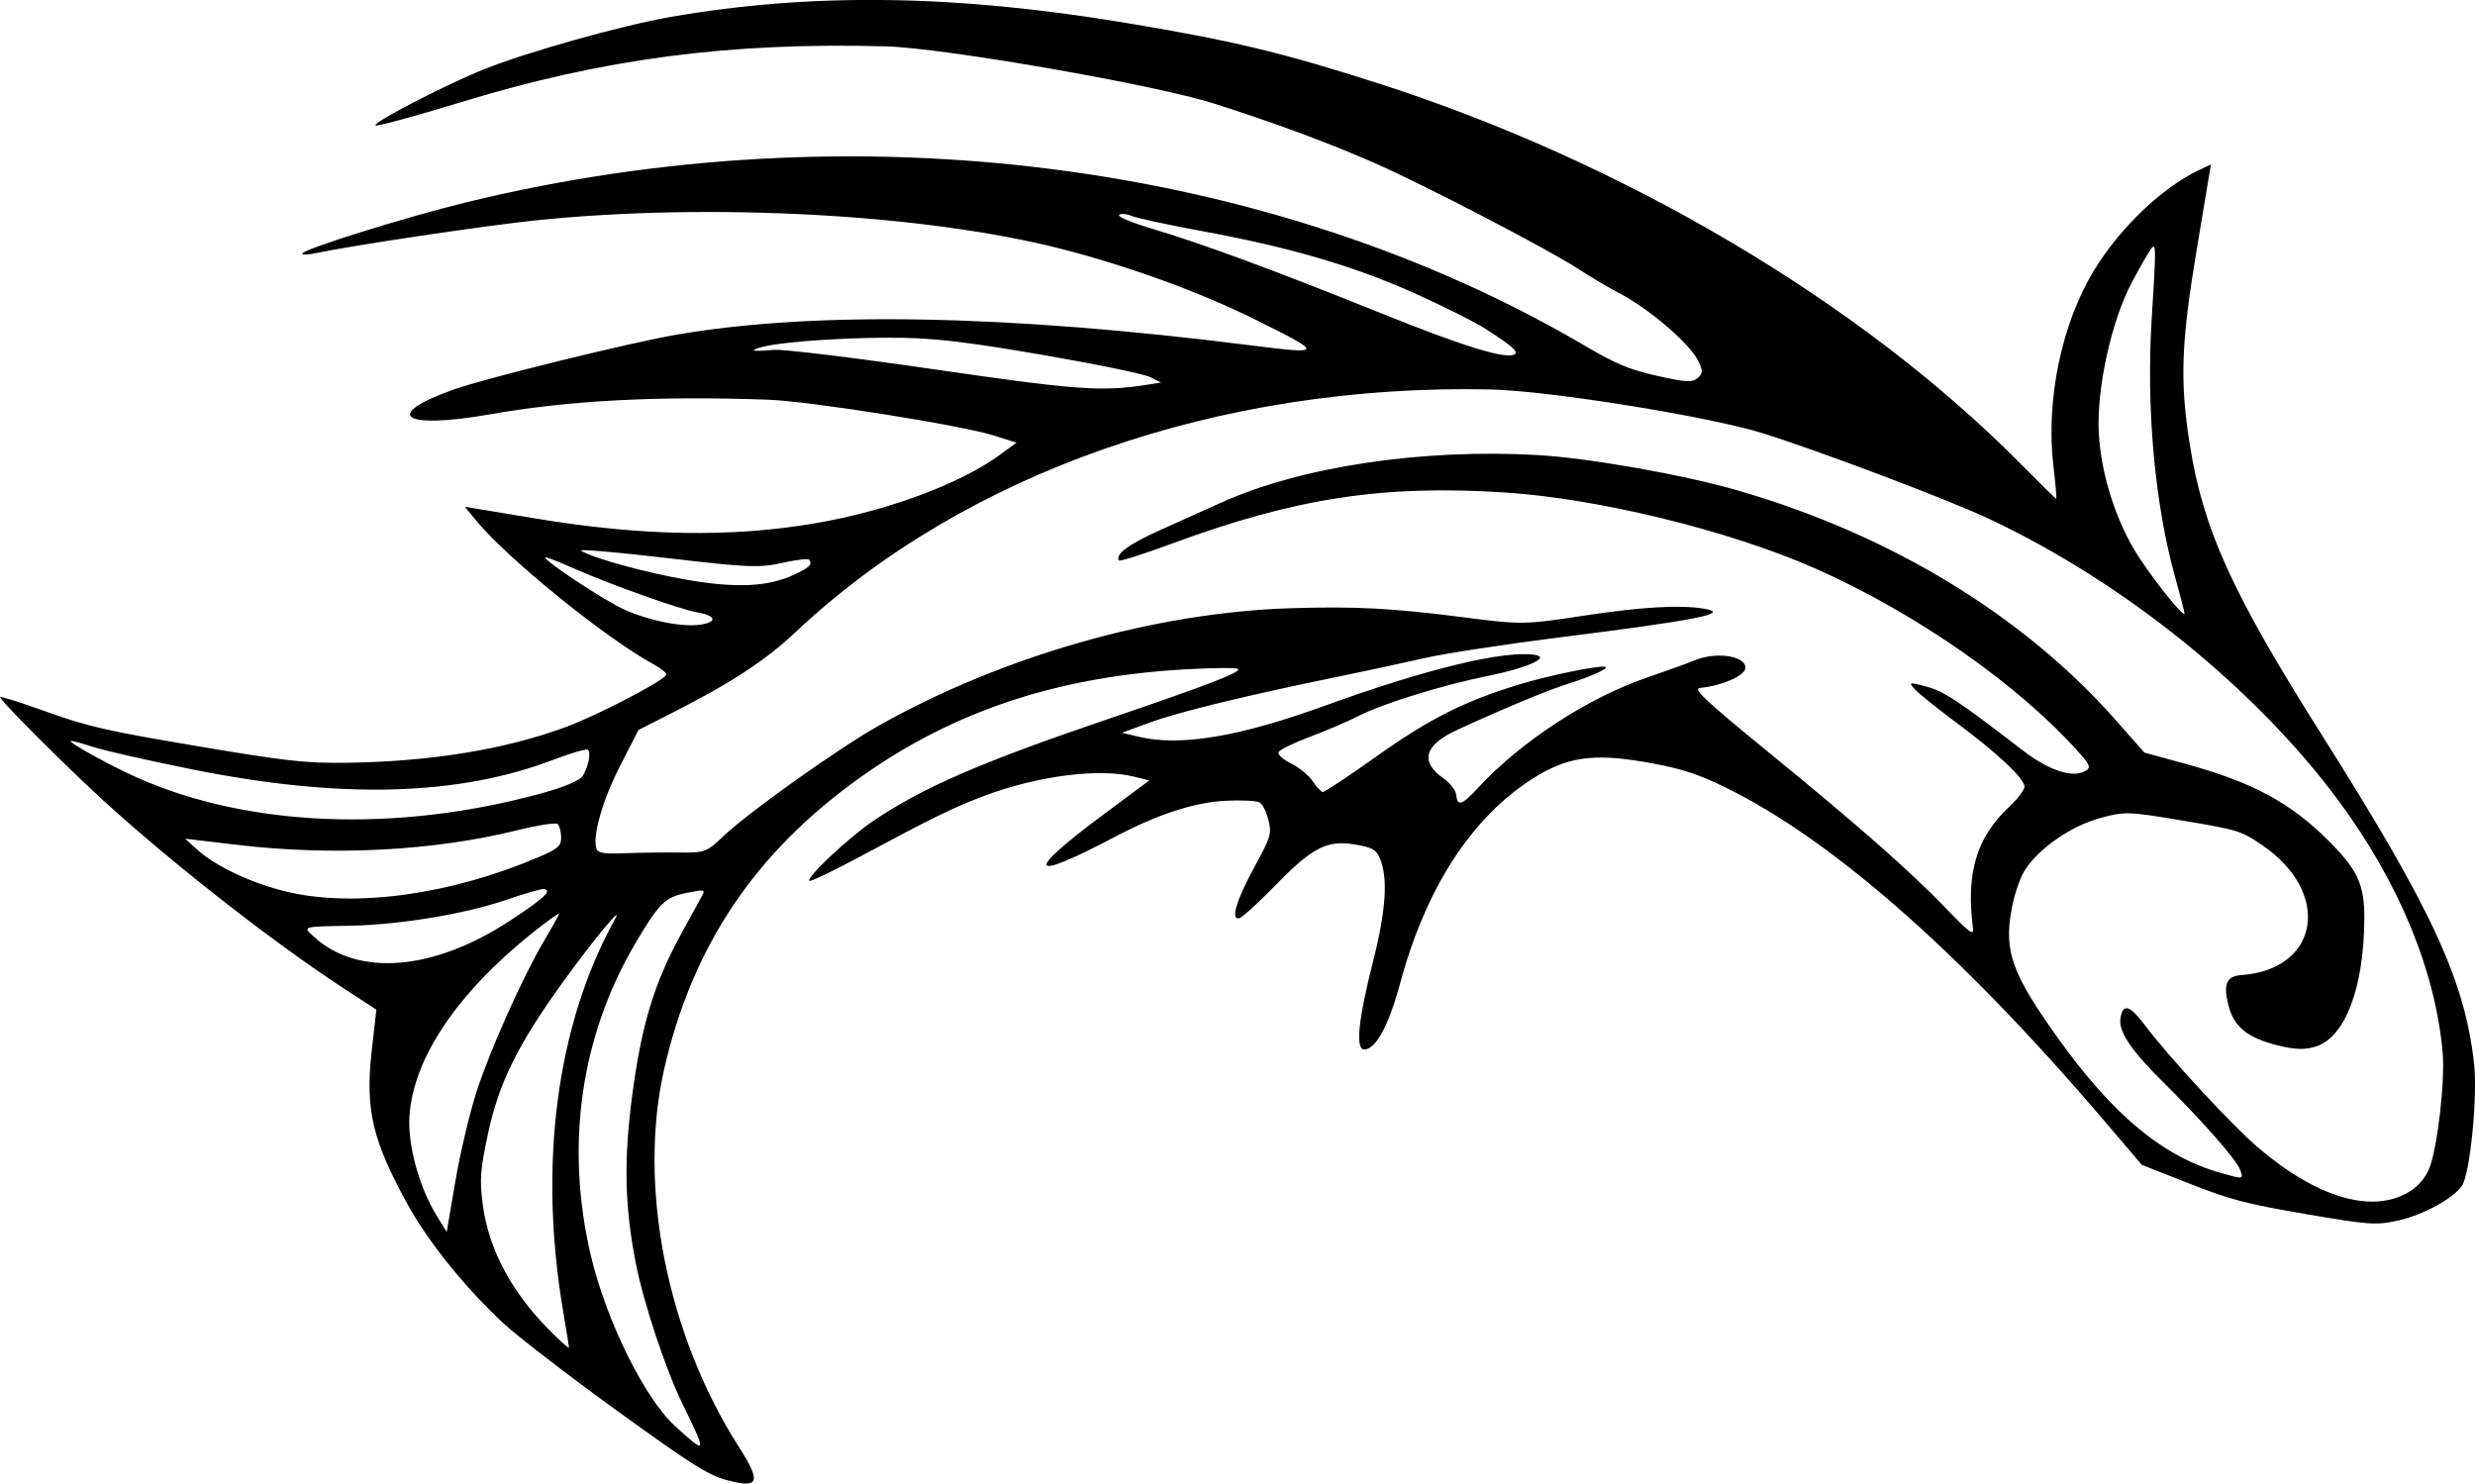 <?xml version="1.0" encoding="UTF-8"?>
<svg version="1.1" viewBox="0 0 599.13 359.13" xmlns="http://www.w3.org/2000/svg">
<path d="m595.98 287.02c-2.007 3.052-9.439 7.114-15.43 8.433-5.383 1.185-7.014 1.071-22.438-1.571-14.449-2.475-18.144-3.443-28.137-7.374l-11.504-4.525-8.813-10.347c-35.858-42.099-68.063-70.11-94.573-82.258-5.29-2.424-9.762-3.711-17.303-4.978-12.294-2.066-18.579-1.111-26.721 4.061-14.843 9.428-25.896 26.487-32.137 49.597-2.755 10.2-5.849 15.919-8.653 15.995-2.193 0.059-1.504-7.046 2.041-21.026 3.241-12.781 3.751-20.609 1.653-25.387-0.877-1.998-1.839-2.515-5.972-3.209-6.776-1.138-10.3 0.683-19.388 10.022-4.107 4.22-8.016 7.754-8.686 7.852-2.054 0.303-0.647-4.34 3.797-12.531 3.942-7.265 4.127-7.885 3.351-11.209-0.452-1.935-1.419-3.87-2.148-4.301-0.73-0.43-4.487-0.616-8.349-0.413-7.484 0.393-16.332 3.28-26.568 8.669-21.188 11.155-22.254 9.063-2.767-5.433l10.957-8.151-3.584-0.907c-8.517-2.156-23.497-0.229-36.531 4.7-7.353 2.78-12.623 5.361-29.884 14.636-6.54 3.514-12.061 6.15-12.269 5.859-0.671-0.942 9.728-10.661 15.651-14.627 12.098-8.102 25.924-14.087 56.764-24.573 24.401-8.297 32.565-11.46 31.303-12.13-0.524-0.278-6.017-0.231-12.207 0.105-31.169 1.692-56.48 10.047-79.045 26.093-25.432 18.084-40.693 40.696-47.549 70.451-6.538 28.375 0.556 64.42 18.063 91.786 5.421 8.474 4.874 10.028-2.823 8.007-4.587-1.205-8.675-3.783-26.844-16.927-11.788-8.528-24.206-18.101-27.595-21.273-9.108-8.525-17.925-19.47-22.829-28.339-8.658-15.659-10.429-23.137-8.838-37.314l1.131-10.074-8.139-5.309c-18.238-11.92-44.94-33-61.252-48.39-10.482-9.89-22.121-21.7-21.688-22.01 0.227-0.161 5.419 1.504 11.539 3.7 9.695 3.48 14.339 4.535 36.087 8.203 21.762 3.67 26.425 4.188 36.396 4.043 20.305-0.295 38.209-3.222 52.941-8.655 7.718-2.846 24.1-11.394 24.318-12.689 0.068-0.405-1.346-1.539-3.142-2.519-11.645-6.358-35.232-25.474-42.883-34.755l-2.764-3.353 17.294 2.866c25.555 4.235 47.131 4.603 67.42 1.15 17.339-2.951 35.11-9.506 44.636-16.464l4.191-3.061-5.296-1.684c-7.967-2.533-44.748-8.377-54.97-8.734-26.84-0.937-47.868 0.172-67.125 3.541-21.17 3.703-26.328 0.294-8.997-5.947 7.461-2.687 42.7-11.369 54.046-13.316 33.41-5.733 79.921-4.884 138.72 2.532 18.161 2.291 18.194 2.123 1.231-6.296-13.152-6.528-30.623-12.885-46.741-17.009-32.858-8.406-84.558-11.243-126.76-6.957-12.175 1.237-45.044 6.125-53.822 8.005-1.567 0.336-2.999 0.399-3.182 0.142-0.621-0.871 24.661-8.797 39.912-12.513 93.852-22.865 194.64-9.893 270.72 34.845 7.412 4.358 10.606 5.685 17.35 7.206 6.88 1.552 8.516 1.648 9.76 0.575 1.26-1.087 1.321-1.682 0.392-3.799-1.93-4.397-12.196-13.2-20.054-17.195-1.927-0.98-6.178-3.513-9.446-5.629-7.407-4.795-37.425-20.379-49.129-25.505-11.19-4.901-24.561-9.852-38.826-14.376-14.453-4.584-65.394-13.456-79.431-13.833-37.907-1.019-68.436 2.993-102.8 13.51-11.163 3.416-20.487 5.943-20.721 5.615-0.547-0.768 16.817-9.753 26.088-13.5 10.366-4.189 33.512-10.692 45.396-12.753 34.007-5.899 68.727-5.448 110.03 1.427 25.81 4.296 37.759 7.149 60.779 14.515 59.784 19.13 117.2 53.085 155.92 92.211 4.608 4.656 8.499 8.486 8.647 8.511 0.148 0.025-0.158-3.556-0.68-7.957-1.889-15.929 2.01-34.606 9.914-47.49 6.235-10.163 16.302-19.794 25.113-24.023l3.102-1.489-3.415 20.474c-3.808 22.831-4.135 31.947-1.7 47.34 3.257 20.592 10.253 35.978 31.985 70.35 26.666 42.175 34.606 59.34 36.843 79.652 0.865 7.851-0.985 26.45-2.924 29.398zm-4.673-32.186c-1.759-19.836-10.567-41.184-25.12-60.883-20.094-27.199-51.948-52.932-84.503-68.263-9.992-4.706-40.281-16.176-54.867-20.778-12.97-4.08-51.85-10.339-66.18-10.64-65.5-1.377-127 20.1-167.96 58.67-7.36 6.93-15.527 12.29-29.709 19.5l-8.417 4.279-4.479 8.765c-4.331 8.476-6.803 17.333-5.618 20.132 0.377 0.892 2.044 1.123 6.721 0.932 3.421-0.14 9.248-0.219 12.949-0.176 6.574 0.076 6.832-0.018 11.144-4.088 6.198-5.851 27.701-21.13 37.49-26.639 29.973-16.867 66.752-27.355 99.619-28.409 15.531-0.498 24.843-7e-3 42.085 2.218 13.841 1.786 14.568 1.776 28.791-0.395 13.969-2.132 23.376-2.682 29.256-1.71 6.686 1.105-1.619 2.757-34.828 6.929-13.395 1.683-28.239 3.958-32.988 5.056-4.749 1.098-14.171 3.128-20.939 4.51-21.741 4.441-38.366 8.489-45.362 11.046l-6.82 2.493 4.192 0.987c10.028 2.362 24.248-0.019 44.912-7.521 24.647-8.947 43.656-13.536 50.979-12.306 3.689 0.619-2.008 3.167-11.259 5.034-11.243 2.27-25.544 6.693-31.583 9.768-2.573 1.31-7.844 3.567-11.714 5.016-3.87 1.449-7.277 3.103-7.57 3.676-0.302 0.589 1.003 1.799 3.003 2.784 1.945 0.958 4.292 2.874 5.215 4.259 0.923 1.385 2.015 2.575 2.427 2.644 0.412 0.069 6.223-3.771 12.913-8.533 12.832-9.135 21.394-13.462 34.557-17.467 7.271-2.212 19.218-4.672 20.928-4.309 1.216 0.258-3.345 2.341-9.093 4.154-4.944 1.559-14.989 5.735-26.692 11.097-8.005 3.667-9.161 7.71-3.361 11.759 1.598 1.116 2.984 2.902 3.08 3.968 0.262 2.919 1.38 2.558 5.338-1.726 10.343-11.191 26.615-21.792 40.946-26.676 4.183-1.426 9.44-3.328 11.682-4.229 5.282-2.12 12.503-0.864 12.007 2.089-0.307 1.829-5.846 4.193-10.954 4.675-1.815 0.171 1.234 3.034 16.585 15.57 22.036 17.994 34.336 28.829 43.3 38.141 5.42 5.63 6.427 6.354 6.183 4.441-1.707-13.357 0.856-21.951 8.748-29.34 2.198-2.058 3.874-4.344 3.725-5.08-0.446-2.201-6.693-8.031-16.123-15.048-4.882-3.632-9.594-7.411-10.473-8.397-1.509-1.694-1.353-1.728 2.832-0.618 4.251 1.128 7.683 3.4 23.349 15.455 6.348 4.885 12.074 6.767 15.15 4.979 1.373-0.798 1.183-1.382-1.401-4.3-14.578-16.46-39.549-33.912-63.989-44.72-20.717-9.162-52.58-16.956-75.215-18.399-29.517-1.882-50.547 1.344-80.318 12.318-6.945 2.56-12.788 4.429-12.985 4.152-1.045-1.467 2.356-3.964 10.141-7.445 4.784-2.139 11.307-5.073 14.495-6.52 19.235-8.727 48.617-13.154 76.691-11.554 12.411 0.707 35.475 4.796 48.65 8.626 36.934 10.734 68.975 30.238 91.345 55.602l6.878 7.799 9.725 2.657c16.372 4.473 25.644 9.445 34.9 18.716 7.03 7.041 8.658 10.597 8.615 18.814-0.088 16.718-4.602 28.664-11.691 30.948-2.635 0.849-4.903 0.797-9.04-0.205-7.502-1.817-10.822-4.491-12.181-9.813-1.285-5.031-0.446-7.011 3.075-7.254 18.96-1.311 22.028-19.91 5.182-31.411-5.138-3.508-5.866-3.734-19.209-5.975-13.329-2.239-14.11-2.263-20.079-0.635-6.938 1.892-14.675 7.203-18.103 12.424-1.295 1.973-2.642 5.895-3.349 9.755-1.848 10.086 0.104 15.516 11.124 30.938 13.406 18.762 25.422 28.757 39.382 32.757 5.588 1.601 5.636 1.595 4.906-0.569-0.824-2.446-9.008-11.783-18.986-21.658-7.559-7.482-10.584-12.052-10.057-15.191 0.623-3.711 2.235-3.206 6.086 1.905 5.789 7.684 21.024 24.131 27.297 29.47 14.403 12.257 27.862 16.104 36.742 10.501 2.027-1.279 3.809-3.416 4.66-5.588 1.964-5.013 3.812-21.106 3.207-27.926zm-64.81-115.28c-4.883-17.517-6.99-40.908-5.624-62.435 1.076-16.959 1.07-18.422-0.066-17.008-0.57 0.71-2.692 4.4-4.716 8.201-4.991 9.374-8.593 25.754-8.028 36.51 0.54 10.273 4.371 22.012 9.908 30.36 4.229 6.375 10.682 14.322 10.844 13.355 0.038-0.227-1.006-4.268-2.319-8.982zm-166.74-59.858c-2.593-1.68-10.484-5.638-17.536-8.794-14.719-6.589-30.179-11.091-51.558-15.016-7.805-1.433-15.3-3.051-16.654-3.596-1.355-0.545-2.758-0.654-3.119-0.243-0.361 0.411 3.166 1.883 7.837 3.27 12.103 3.594 29.925 10.167 55.366 20.42 20.305 8.183 30.684 11.368 32.597 10.005 0.893-0.636-0.615-1.952-6.933-6.045zm-107.05 6.272c-17.659-3.047-25.713-4.034-34.209-4.191-11.795-0.219-28.465 0.844-33.716 2.151-3.795 0.944-2.736 1.26 2.547 0.759 2.125-0.201 19.523 1.911 38.663 4.695 34.617 5.035 40.666 5.476 51.613 3.769l3.456-0.539-2.629-1.329c-1.446-0.731-13.022-3.123-25.725-5.315zm-87.38 254.12c-4.163-8.489-9.502-24.541-11.426-34.35-2.707-13.808-2.934-25.033-0.825-40.839 2.286-17.137 5.331-27.049 12.066-39.28 2.253-4.091 4.452-8.102 4.888-8.914 0.732-1.365 0.441-1.405-3.885-0.545-5.135 1.022-6.642 2.514-12.378 12.255-13.227 22.465-16.995 48.929-10.748 75.494 3.686 15.676 12.996 34.551 20.358 41.276 7.736 7.066 7.814 6.863 1.949-5.098zm30.545-204.61c-0.227-0.318-3.174 0.036-6.549 0.788-5.552 1.236-8.223 1.122-28.046-1.199-12.05-1.411-21.329-2.2-20.619-1.755 2.898 1.821 15.799 5.358 25.764 7.064 11.905 2.039 19.47 1.674 25.781-1.244 3.773-1.744 4.508-2.477 3.669-3.655zm-27.15 12.744c-4.088-0.687-21.01-6.721-30.003-10.699-3.506-1.551-6.515-2.728-6.686-2.614-0.806 0.532 14.38 10.576 19.195 12.696 6.355 2.798 14.243 4.309 18.609 3.563 3.925-0.67 3.347-2.197-1.115-2.947zm-32.36 169.45c-6.106-35.797-1.621-69.779 12.574-95.292 2.092-3.76-5.479 5.389-12.433 15.023-11.16 15.463-15.71 24.623-18.361 36.965-1.861 8.665-2.06 11.24-1.315 17.005 1.469 11.369 7.286 22.028 17.37 31.826 1.91 1.856 3.497 3.235 3.526 3.065 0.029-0.171-0.583-4.037-1.36-8.592zm5.948-136.17c-0.343-0.294-4.052 0.777-8.242 2.381-23.069 8.826-51.456 9.605-87.385 2.397-10.622-2.131-21.542-4.606-24.268-5.501-2.725-0.895-5.107-1.534-5.293-1.42-0.602 0.367 9.567 5.986 16.053 8.87 27.043 12.025 62.883 13.416 97.96 3.803 5.463-1.497 9.238-3.093 9.912-4.19 1.395-2.268 2.068-5.648 1.264-6.338zm-13.46 44.355c-18.337 14.687-28.9 30.491-29.749 44.512-0.411 6.782 2.368 16.976 6.44 23.629l2.594 4.238 2.111-12.357c1.161-6.796 3.471-16.549 5.134-21.672 3.33-10.261 11.232-27.88 16.425-36.62 1.836-3.09 3.422-5.946 3.526-6.345 0.104-0.4-2.813 1.677-6.481 4.615zm6.153-26.373c-0.435-0.401-4.822 0.269-9.748 1.49-20.231 5.012-44.636 6.285-67.851 3.541l-12.584-1.488 2.886 2.624c4.516 4.106 13.538 8.318 22.038 10.287 16.365 3.792 39.336 0.613 60.42-8.363 4.961-2.112 5.707-2.757 5.671-4.897-0.023-1.356-0.397-2.793-0.833-3.194zm-3.353 15.719c-0.513-0.086-4.673 1.119-9.243 2.677-9.879 3.369-25.508 5.962-37.394 6.202-12.088 0.245-11.752 0.147-9.065 2.635 10.609 9.824 29.018 8.326 47.54-3.868 8.369-5.51 10.272-7.293 8.162-7.647z"/>
</svg>
